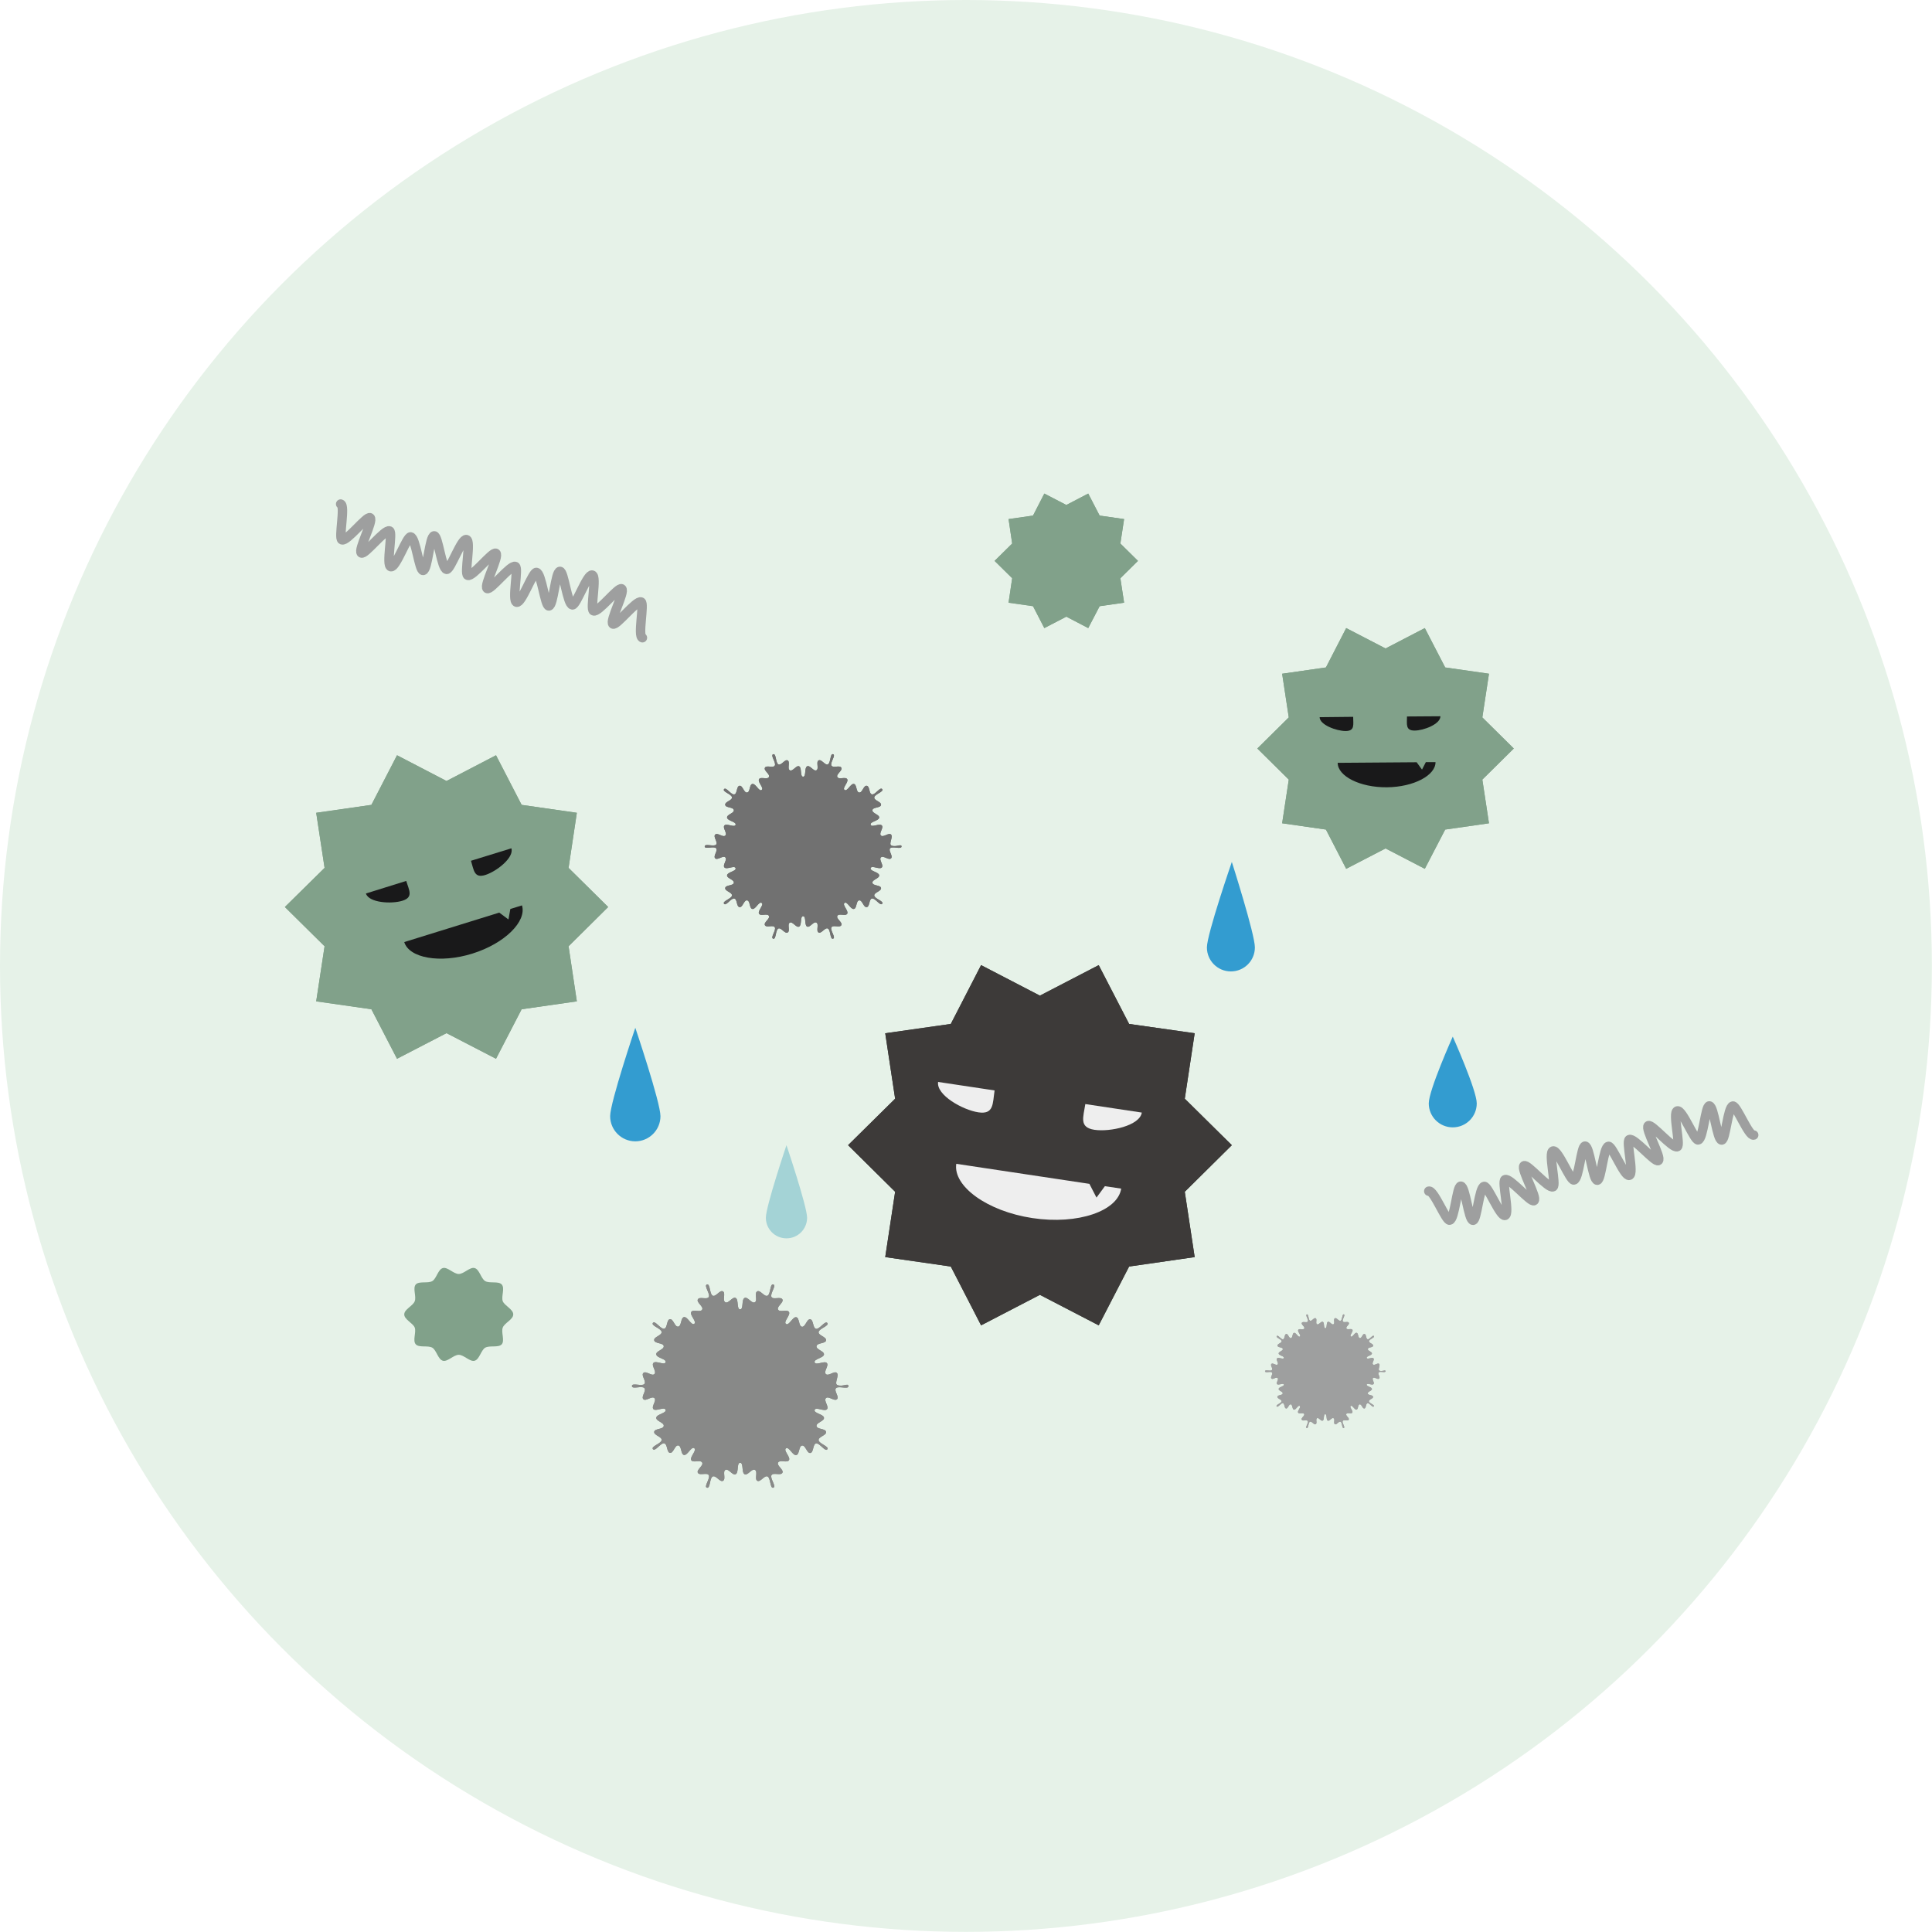 <?xml version="1.0" encoding="UTF-8"?>
<svg id="_注" data-name="注" xmlns="http://www.w3.org/2000/svg" viewBox="0 0 165.89 165.89">
  <defs>
    <style>
      .cls-1 {
        fill: none;
        stroke: #9e9f9f;
        stroke-linecap: round;
        stroke-linejoin: round;
        stroke-width: .81px;
      }

      .cls-2 {
        fill: #81a18a;
      }

      .cls-2, .cls-3, .cls-4, .cls-5, .cls-6, .cls-7, .cls-8, .cls-9, .cls-10, .cls-11 {
        stroke-width: 0px;
      }

      .cls-3 {
        fill: #888988;
      }

      .cls-4 {
        fill: #717171;
      }

      .cls-5 {
        fill: #3d3a39;
      }

      .cls-6 {
        fill: #339cd0;
      }

      .cls-7 {
        fill: #19191a;
      }

      .cls-8 {
        fill: #a4d3d6;
      }

      .cls-9 {
        fill: #9e9f9f;
      }

      .cls-10 {
        fill: #eee;
      }

      .cls-11 {
        fill: #e6f2e8;
      }
    </style>
  </defs>
  <circle class="cls-11" cx="82.94" cy="82.94" r="82.94"/>
  <g>
    <g>
      <path class="cls-3" d="M72.85,119.02c0,.31-.84-.05-1.06.17-.22.22.3.74.08.95-.22.22-.74-.31-.95-.09-.22.22.3.74.08.96-.22.22-.95-.24-1.05.05-.1.29.76.36.8.67.05.3-.68.41-.64.72.05.3.77.19.82.5.05.3-.68.41-.64.72.05.3.93.53.75.77-.18.25-.65-.54-.96-.5-.3.04-.2.77-.5.82-.3.04-.41-.68-.71-.64-.3.04-.2.77-.51.82-.3.04-.62-.75-.87-.58-.25.18.4.74.26,1.01-.14.27-.79-.06-.94.21-.14.27.51.61.37.88-.14.27-.79-.06-.94.21-.14.27.45.97.16,1.07-.29.09-.22-.82-.49-.96-.27-.14-.61.51-.88.37-.27-.14.07-.79-.21-.94-.27-.14-.61.51-.89.37-.27-.14-.07-.98-.38-.98-.31,0-.1.84-.38.98-.27.14-.61-.51-.88-.37-.27.14.07.79-.21.94-.27.14-.61-.51-.89-.37-.27.14-.19,1.05-.49.96-.29-.09.3-.79.16-1.07-.14-.27-.79.06-.94-.21-.14-.27.51-.61.37-.88-.14-.27-.79.06-.94-.21-.14-.27.51-.84.26-1.02-.25-.18-.57.62-.87.58-.3-.04-.2-.77-.5-.82-.3-.04-.41.68-.71.64-.3-.04-.2-.77-.51-.82-.3-.04-.77.74-.96.5-.18-.25.7-.47.75-.77.05-.3-.68-.41-.64-.72.05-.3.77-.19.82-.5.05-.3-.68-.41-.64-.72.05-.3.9-.38.8-.67-.1-.29-.83.16-1.04-.05-.22-.22.3-.74.08-.95-.22-.22-.74.31-.95.09-.22-.22.3-.74.08-.96-.22-.22-1.06.14-1.06-.17,0-.31.84.05,1.06-.17.22-.22-.3-.74-.08-.95.22-.22.74.31.95.09.22-.22-.3-.74-.08-.96.22-.22.95.24,1.04-.05.1-.29-.76-.36-.8-.67-.05-.3.68-.41.64-.72-.05-.3-.77-.19-.82-.5-.05-.3.68-.41.64-.72-.05-.3-.93-.53-.75-.77.18-.25.65.54.96.5.3-.04.2-.77.5-.82.3-.04.41.68.71.64.3-.04.2-.77.51-.82.3-.04.62.75.87.58.25-.18-.4-.74-.26-1.01.14-.27.79.06.94-.21.14-.27-.51-.61-.37-.88.14-.27.79.06.94-.21.14-.27-.45-.97-.16-1.07.29-.09.22.82.49.96.27.14.61-.51.88-.37.27.14-.07.79.21.94.27.14.61-.51.89-.37.27.14.07.98.38.98.31,0,.1-.84.38-.98.27-.14.61.51.88.37.27-.14-.07-.79.21-.94.27-.14.61.51.89.37.27-.14.19-1.05.49-.96.29.09-.3.79-.16,1.07.14.27.79-.06.94.21.14.27-.51.61-.37.88.14.27.79-.06.94.21.14.27-.51.84-.26,1.02.25.18.57-.62.87-.58.3.04.2.77.5.82.3.04.41-.68.71-.64.3.04.2.77.51.82.3.04.77-.74.96-.5.18.25-.7.47-.75.77-.05.3.68.41.64.72-.05.3-.77.19-.82.5-.05.3.68.41.64.72-.05.3-.9.38-.8.67.1.29.83-.16,1.04.05.22.22-.3.74-.08.95.22.22.74-.31.95-.09.22.22-.25.9.03,1.03.44.2.96-.21.96.1Z"/>
      <path class="cls-3" d="M72.85,119.02c0,.31-.84-.05-1.06.17-.22.22.3.74.08.95-.22.22-.74-.31-.95-.09-.22.22.3.74.08.96-.22.22-.95-.24-1.05.05-.1.29.76.36.8.67.05.3-.68.41-.64.72.05.3.77.19.82.5.05.3-.68.41-.64.72.05.3.93.53.75.77-.18.25-.65-.54-.96-.5-.3.04-.2.77-.5.82-.3.04-.41-.68-.71-.64-.3.04-.2.77-.51.82-.3.04-.62-.75-.87-.58-.25.18.4.74.26,1.01-.14.27-.79-.06-.94.21-.14.27.51.61.37.88-.14.27-.79-.06-.94.21-.14.27.45.97.16,1.07-.29.09-.22-.82-.49-.96-.27-.14-.61.51-.88.37-.27-.14.07-.79-.21-.94-.27-.14-.61.51-.89.37-.27-.14-.07-.98-.38-.98-.31,0-.1.84-.38.98-.27.14-.61-.51-.88-.37-.27.14.07.79-.21.94-.27.14-.61-.51-.89-.37-.27.14-.19,1.05-.49.96-.29-.09.3-.79.16-1.07-.14-.27-.79.06-.94-.21-.14-.27.51-.61.37-.88-.14-.27-.79.06-.94-.21-.14-.27.51-.84.26-1.02-.25-.18-.57.62-.87.58-.3-.04-.2-.77-.5-.82-.3-.04-.41.68-.71.64-.3-.04-.2-.77-.51-.82-.3-.04-.77.74-.96.5-.18-.25.7-.47.75-.77.05-.3-.68-.41-.64-.72.05-.3.77-.19.82-.5.05-.3-.68-.41-.64-.72.05-.3.9-.38.8-.67-.1-.29-.83.16-1.04-.05-.22-.22.3-.74.08-.95-.22-.22-.74.31-.95.09-.22-.22.3-.74.08-.96-.22-.22-1.06.14-1.06-.17,0-.31.84.05,1.06-.17.22-.22-.3-.74-.08-.95.22-.22.74.31.95.09.22-.22-.3-.74-.08-.96.22-.22.95.24,1.04-.05.1-.29-.76-.36-.8-.67-.05-.3.68-.41.64-.72-.05-.3-.77-.19-.82-.5-.05-.3.68-.41.64-.72-.05-.3-.93-.53-.75-.77.18-.25.65.54.96.5.3-.04.2-.77.5-.82.3-.04.41.68.71.64.3-.04.2-.77.51-.82.3-.04.62.75.87.58.25-.18-.4-.74-.26-1.01.14-.27.79.06.94-.21.14-.27-.51-.61-.37-.88.14-.27.79.06.94-.21.14-.27-.45-.97-.16-1.07.29-.09.22.82.49.96.27.14.61-.51.88-.37.27.14-.07.79.21.94.27.14.61-.51.89-.37.27.14.07.98.38.98.31,0,.1-.84.38-.98.27-.14.61.51.88.37.27-.14-.07-.79.21-.94.27-.14.61.51.89.37.27-.14.19-1.05.49-.96.29.09-.3.79-.16,1.07.14.27.79-.06.94.21.14.27-.51.61-.37.88.14.27.79-.06.94.21.14.27-.51.84-.26,1.02.25.18.57-.62.87-.58.3.04.2.77.5.82.3.04.41-.68.71-.64.3.04.2.77.51.82.3.04.77-.74.96-.5.18.25-.7.47-.75.77-.05.3.68.41.64.72-.05.3-.77.19-.82.5-.05.3.68.41.64.72-.05.3-.9.38-.8.67.1.29.83-.16,1.04.05.22.22-.3.74-.08.95.22.22.74-.31.95-.09.22.22-.25.9.03,1.03.44.2.96-.21.96.1Z"/>
    </g>
    <g>
      <path class="cls-4" d="M77.41,72.68c0,.28-.77-.04-.97.15-.2.2.27.67.07.87-.2.2-.67-.28-.87-.08-.2.2.27.67.07.87-.2.2-.86-.22-.95.05-.09.26.69.33.73.61.04.28-.62.38-.58.65.04.28.7.18.74.45.04.28-.62.38-.58.65.04.28.85.48.68.7-.17.22-.59-.49-.87-.45-.28.04-.18.7-.46.74-.28.04-.37-.62-.65-.58-.28.04-.18.7-.46.74-.28.04-.57-.69-.79-.52-.23.16.36.67.23.92-.13.25-.72-.06-.85.19-.13.25.47.55.34.8-.13.25-.72-.06-.85.19-.13.25.41.88.14.97-.27.08-.2-.74-.44-.87s-.56.46-.8.34c-.25-.13.06-.72-.19-.85-.25-.13-.56.46-.8.34-.25-.13-.06-.89-.34-.89-.28,0-.09.76-.34.89-.25.13-.56-.46-.8-.34-.25.13.06.72-.19.85-.25.13-.56-.46-.8-.34-.25.13-.18.96-.44.87-.27-.08.27-.72.14-.97-.13-.25-.72.06-.85-.19-.13-.25.47-.55.34-.8-.13-.25-.72.06-.85-.19-.13-.25.46-.76.23-.92-.23-.16-.52.56-.79.52-.28-.04-.18-.7-.46-.74-.28-.04-.37.62-.65.58-.28-.04-.18-.7-.46-.74-.28-.04-.7.68-.87.45-.17-.22.64-.43.68-.7.04-.28-.62-.38-.58-.65.04-.28.7-.18.74-.45.04-.28-.62-.38-.58-.65.04-.28.82-.34.73-.61-.09-.26-.75.15-.95-.05-.2-.2.27-.67.07-.87-.2-.2-.67.28-.87.08-.2-.2.27-.67.07-.87-.2-.2-.97.12-.97-.15,0-.28.77.04.97-.15.2-.2-.27-.67-.07-.87.2-.2.67.28.87.08.2-.2-.27-.67-.07-.87.2-.2.86.22.95-.05.09-.26-.69-.33-.73-.61-.04-.28.62-.38.58-.65-.04-.28-.7-.18-.74-.45-.04-.28.62-.38.58-.65-.04-.28-.85-.48-.68-.7.17-.22.59.49.87.45.28-.04.18-.7.46-.74.28-.04.37.62.65.58.28-.04.18-.7.46-.74.28-.04.57.69.79.52.23-.16-.36-.67-.23-.92.13-.25.72.06.85-.19.13-.25-.47-.55-.34-.8.13-.25.72.06.85-.19.13-.25-.41-.88-.14-.97.27-.08.2.74.44.87.25.13.56-.46.8-.34.25.13-.06.72.19.85.25.13.56-.46.8-.34.25.13.06.89.34.89.28,0,.09-.76.34-.89.25-.13.56.46.8.34.25-.13-.06-.72.19-.85.25-.13.56.46.8.34.25-.13.18-.96.44-.87.27.08-.27.72-.14.97.13.25.72-.06.85.19.13.25-.47.55-.34.8.13.25.72-.06.85.19.13.25-.46.76-.23.92.23.16.52-.56.79-.52.28.04.18.7.46.74.28.04.37-.62.65-.58.28.04.18.7.46.74.28.04.7-.68.87-.45.17.22-.64.43-.68.7-.04.28.62.38.58.65-.04.28-.7.18-.74.45-.04.28.62.38.58.65-.04.28-.82.34-.73.61.09.26.75-.15.95.05s-.27.67-.07.87c.2.2.67-.28.87-.08.2.2-.23.82.03.94.4.18.87-.19.87.09Z"/>
      <path class="cls-4" d="M77.41,72.68c0,.28-.77-.04-.97.15-.2.2.27.67.07.87-.2.2-.67-.28-.87-.08-.2.2.27.67.07.87-.2.2-.86-.22-.95.05-.09.26.69.33.73.61.04.28-.62.38-.58.65.04.28.7.18.74.45.04.28-.62.38-.58.65.04.28.85.48.68.7-.17.22-.59-.49-.87-.45-.28.04-.18.7-.46.74-.28.04-.37-.62-.65-.58-.28.04-.18.7-.46.74-.28.04-.57-.69-.79-.52-.23.16.36.67.23.92-.13.25-.72-.06-.85.19-.13.25.47.55.34.8-.13.25-.72-.06-.85.19-.13.25.41.88.14.97-.27.08-.2-.74-.44-.87s-.56.46-.8.34c-.25-.13.06-.72-.19-.85-.25-.13-.56.46-.8.34-.25-.13-.06-.89-.34-.89-.28,0-.09.76-.34.89-.25.13-.56-.46-.8-.34-.25.13.06.72-.19.85-.25.13-.56-.46-.8-.34-.25.13-.18.96-.44.87-.27-.08.27-.72.14-.97-.13-.25-.72.06-.85-.19-.13-.25.47-.55.34-.8-.13-.25-.72.06-.85-.19-.13-.25.46-.76.23-.92-.23-.16-.52.56-.79.52-.28-.04-.18-.7-.46-.74-.28-.04-.37.62-.65.58-.28-.04-.18-.7-.46-.74-.28-.04-.7.68-.87.45-.17-.22.64-.43.68-.7.04-.28-.62-.38-.58-.65.04-.28.7-.18.74-.45.04-.28-.62-.38-.58-.65.04-.28.82-.34.73-.61-.09-.26-.75.15-.95-.05-.2-.2.27-.67.07-.87-.2-.2-.67.28-.87.08-.2-.2.27-.67.07-.87-.2-.2-.97.12-.97-.15,0-.28.77.04.97-.15.2-.2-.27-.67-.07-.87.2-.2.67.28.87.08.2-.2-.27-.67-.07-.87.2-.2.86.22.95-.05.09-.26-.69-.33-.73-.61-.04-.28.62-.38.58-.65-.04-.28-.7-.18-.74-.45-.04-.28.62-.38.58-.65-.04-.28-.85-.48-.68-.7.17-.22.59.49.87.45.28-.04.18-.7.46-.74.28-.04.37.62.65.58.28-.04.18-.7.46-.74.28-.04.57.69.79.52.23-.16-.36-.67-.23-.92.13-.25.72.06.85-.19.13-.25-.47-.55-.34-.8.13-.25.72.06.85-.19.13-.25-.41-.88-.14-.97.27-.08.2.74.44.87.25.13.56-.46.8-.34.25.13-.06.72.19.85.25.13.56-.46.8-.34.25.13.06.89.34.89.28,0,.09-.76.34-.89.25-.13.56.46.8.34.25-.13-.06-.72.19-.85.25-.13.56.46.8.34.25-.13.18-.96.44-.87.27.08-.27.72-.14.97.13.25.72-.06.85.19.13.25-.47.55-.34.8.13.25.72-.06.85.19.13.25-.46.76-.23.92.23.16.52-.56.79-.52.28.04.18.7.46.74.28.04.37-.62.65-.58.28.04.18.7.46.74.28.04.7-.68.87-.45.17.22-.64.43-.68.7-.04.28.62.38.58.65-.04.28-.7.18-.74.45-.04.28.62.38.58.65-.04.28-.82.34-.73.61.09.26.75-.15.95.05s-.27.67-.07.87c.2.2.67-.28.87-.08.2.2-.23.82.03.94.4.18.87-.19.87.09Z"/>
    </g>
    <g>
      <path class="cls-9" d="M118.97,117.74c0,.17-.47-.03-.59.1-.12.12.17.41.04.53-.12.12-.41-.17-.53-.05-.12.12.17.41.04.53-.12.12-.53-.13-.58.03-.05.16.42.2.45.37.03.17-.38.23-.36.4.03.17.43.11.46.28.03.17-.38.23-.36.4.03.17.52.29.42.43-.1.14-.36-.3-.53-.28-.17.02-.11.43-.28.46-.17.02-.23-.38-.4-.36-.17.02-.11.43-.28.46-.17.02-.35-.42-.49-.32-.14.1.22.41.14.57-.08.15-.44-.04-.52.12-.08.15.29.34.21.49-.08.15-.44-.04-.52.12-.08.15.25.54.09.6-.16.05-.12-.46-.27-.54-.15-.08-.34.29-.49.21-.15-.08.04-.44-.12-.52-.15-.08-.34.29-.5.21-.15-.08-.04-.55-.21-.55s-.06.47-.21.55c-.15.08-.34-.29-.49-.21-.15.08.04.44-.12.52-.15.08-.34-.29-.5-.21-.15.08-.11.59-.27.54-.16-.05.17-.44.09-.6-.08-.15-.44.04-.52-.12-.08-.15.29-.34.21-.49-.08-.15-.44.04-.52-.12-.08-.15.28-.47.14-.57-.14-.1-.32.35-.49.32-.17-.02-.11-.43-.28-.46-.17-.02-.23.38-.4.36-.17-.02-.11-.43-.28-.46-.17-.02-.43.42-.53.28-.1-.14.39-.26.42-.43.03-.17-.38-.23-.36-.4.03-.17.43-.11.46-.28.03-.17-.38-.23-.35-.4.03-.17.5-.21.45-.37-.05-.16-.46.09-.58-.03-.12-.12.17-.41.04-.53-.12-.12-.41.17-.53.05-.12-.12.17-.41.04-.53-.12-.12-.59.08-.59-.1,0-.17.47.03.59-.1s-.17-.41-.04-.53c.12-.12.41.17.53.05.12-.12-.17-.41-.04-.53.12-.12.53.13.58-.03.05-.16-.42-.2-.45-.37-.03-.17.38-.23.36-.4-.03-.17-.43-.11-.46-.28-.03-.17.38-.23.36-.4-.03-.17-.52-.29-.42-.43.1-.14.36.3.53.28.17-.02.11-.43.28-.46.17-.02.23.38.4.36.17-.02.11-.43.28-.46.17-.02.35.42.49.32.14-.1-.22-.41-.14-.57.08-.15.44.04.52-.12.08-.15-.29-.34-.21-.49.08-.15.44.04.52-.12.08-.15-.25-.54-.09-.6.16-.05.12.46.27.54.15.08.34-.29.49-.21.15.08-.04.44.12.52.15.08.34-.29.5-.21.15.08.04.55.21.55.17,0,.06-.47.21-.55.15-.08.34.29.49.21.15-.08-.04-.44.12-.52.15-.08.34.29.5.21.15-.08.11-.59.27-.54.16.05-.17.44-.09.6.08.15.44-.04.52.12.08.15-.29.34-.21.49.08.15.44-.04.52.12.08.15-.28.47-.14.57.14.1.32-.35.49-.32.17.02.11.43.28.46.17.02.23-.38.4-.36.17.02.11.43.28.46.17.02.43-.42.53-.28.1.14-.39.26-.42.43-.03.17.38.23.36.4-.03.17-.43.11-.46.28s.38.23.35.4c-.03.17-.5.21-.45.37.05.16.46-.09.58.03.12.12-.17.41-.04.53.12.12.41-.17.53-.05.12.12-.14.51.02.58.25.11.53-.12.53.05Z"/>
      <path class="cls-9" d="M118.97,117.74c0,.17-.47-.03-.59.1-.12.12.17.41.04.53-.12.12-.41-.17-.53-.05-.12.12.17.41.04.53-.12.12-.53-.13-.58.03-.05.16.42.2.45.37.03.17-.38.23-.36.4.03.17.43.11.46.28.03.17-.38.23-.36.4.03.17.52.29.42.43-.1.14-.36-.3-.53-.28-.17.02-.11.43-.28.46-.17.02-.23-.38-.4-.36-.17.02-.11.43-.28.46-.17.02-.35-.42-.49-.32-.14.1.22.41.14.57-.08.15-.44-.04-.52.12-.08.15.29.34.21.49-.08.15-.44-.04-.52.12-.08.15.25.54.09.6-.16.05-.12-.46-.27-.54-.15-.08-.34.29-.49.21-.15-.08.04-.44-.12-.52-.15-.08-.34.29-.5.21-.15-.08-.04-.55-.21-.55s-.06.47-.21.55c-.15.08-.34-.29-.49-.21-.15.08.04.44-.12.52-.15.08-.34-.29-.5-.21-.15.08-.11.59-.27.54-.16-.05.17-.44.09-.6-.08-.15-.44.04-.52-.12-.08-.15.29-.34.21-.49-.08-.15-.44.04-.52-.12-.08-.15.28-.47.14-.57-.14-.1-.32.35-.49.32-.17-.02-.11-.43-.28-.46-.17-.02-.23.38-.4.36-.17-.02-.11-.43-.28-.46-.17-.02-.43.42-.53.28-.1-.14.39-.26.42-.43.03-.17-.38-.23-.36-.4.03-.17.43-.11.46-.28.03-.17-.38-.23-.35-.4.03-.17.5-.21.45-.37-.05-.16-.46.09-.58-.03-.12-.12.17-.41.04-.53-.12-.12-.41.17-.53.05-.12-.12.17-.41.04-.53-.12-.12-.59.08-.59-.1,0-.17.47.03.59-.1s-.17-.41-.04-.53c.12-.12.41.17.53.05.12-.12-.17-.41-.04-.53.12-.12.53.13.58-.03.05-.16-.42-.2-.45-.37-.03-.17.38-.23.36-.4-.03-.17-.43-.11-.46-.28-.03-.17.38-.23.36-.4-.03-.17-.52-.29-.42-.43.1-.14.36.3.53.28.17-.02.11-.43.28-.46.17-.02.23.38.4.36.17-.02.11-.43.28-.46.17-.02.35.42.49.32.14-.1-.22-.41-.14-.57.08-.15.44.04.52-.12.08-.15-.29-.34-.21-.49.08-.15.44.04.52-.12.08-.15-.25-.54-.09-.6.16-.05.12.46.27.54.15.08.34-.29.49-.21.15.08-.04.44.12.52.15.08.34-.29.5-.21.15.08.04.55.21.55.17,0,.06-.47.21-.55.15-.08.34.29.49.21.15-.08-.04-.44.12-.52.15-.08.34.29.5.21.15-.08.11-.59.27-.54.16.05-.17.44-.09.6.08.15.44-.04.52.12.08.15-.29.34-.21.49.08.15.44-.04.52.12.08.15-.28.47-.14.57.14.1.32-.35.49-.32.17.02.11.43.28.46.17.02.23-.38.4-.36.17.02.11.43.28.46.17.02.43-.42.53-.28.1.14-.39.26-.42.43-.03.17.38.23.36.4-.03.17-.43.11-.46.28s.38.23.35.4c-.03.17-.5.21-.45.37.05.16.46-.09.58.03.12.12-.17.41-.04.53.12.12.41-.17.53-.05.12.12-.14.51.02.58.25.11.53-.12.53.05Z"/>
    </g>
    <path class="cls-1" d="M29.25,43.28c.43.12-.2,2.93.11,3.07.41.18,2.14-2.09,2.42-1.89.32.23-1.07,2.79-.75,3.02.28.2,2.01-2.07,2.42-1.89.3.14-.32,2.95.11,3.07.43.12,1.37-2.6,1.7-2.56.44.06.73,2.9,1.07,2.88.4-.03.55-2.94.95-2.97.34-.02.63,2.82,1.07,2.88.33.04,1.27-2.68,1.7-2.56.43.12-.2,2.93.11,3.07.41.18,2.14-2.09,2.42-1.89.32.23-1.07,2.79-.75,3.02.28.2,2.01-2.07,2.42-1.89.3.14-.32,2.95.11,3.07.43.12,1.37-2.6,1.7-2.56.44.06.73,2.9,1.07,2.88.4-.03.55-2.94.95-2.97.34-.02.63,2.82,1.07,2.88.33.04,1.27-2.68,1.7-2.56.43.12-.2,2.93.11,3.07.41.18,2.14-2.09,2.42-1.89.32.23-1.07,2.79-.75,3.02.28.2,2.01-2.07,2.42-1.89.3.14-.32,2.95.11,3.07"/>
    <path class="cls-1" d="M122.68,102.28c.43-.14,1.47,2.55,1.79,2.49.44-.07.62-2.93.96-2.92.4.01.66,2.92,1.05,2.93.34.01.52-2.84.96-2.91.33-.05,1.37,2.63,1.79,2.49.43-.14-.3-2.92,0-3.07.4-.2,2.22,2.01,2.49,1.8.31-.24-1.17-2.75-.86-2.99.27-.21,2.09,2,2.49,1.8.3-.15-.43-2.93,0-3.07.43-.14,1.47,2.55,1.79,2.49.44-.07.62-2.93.96-2.91.4.01.66,2.92,1.05,2.93.34.01.52-2.84.96-2.91.33-.05,1.37,2.63,1.79,2.49.43-.14-.3-2.92,0-3.07.4-.2,2.22,2.01,2.49,1.8.31-.24-1.17-2.75-.86-2.99.27-.21,2.09,2,2.49,1.8.3-.15-.43-2.93,0-3.07.43-.14,1.47,2.55,1.79,2.49.44-.07.62-2.93.96-2.92.4.01.66,2.92,1.06,2.93.34.01.52-2.84.96-2.92.33-.05,1.37,2.63,1.79,2.49"/>
    <path class="cls-6" d="M56.71,95.84c0,1.19-.97,2.16-2.16,2.16s-2.16-.97-2.16-2.16,2.16-7.59,2.16-7.59c0,0,2.16,6.4,2.16,7.59Z"/>
    <path class="cls-8" d="M69.3,104.56c0,.98-.79,1.77-1.77,1.77s-1.77-.79-1.77-1.77,1.77-6.23,1.77-6.23c0,0,1.77,5.25,1.77,6.23Z"/>
    <path class="cls-6" d="M107.75,81.35c0,1.14-.92,2.06-2.06,2.06s-2.06-.92-2.06-2.06,2.14-7.34,2.14-7.34c0,0,1.98,6.2,1.98,7.34Z"/>
    <path class="cls-6" d="M126.8,94.74c0,1.14-.92,2.06-2.06,2.06s-2.06-.92-2.06-2.06,2.06-5.73,2.06-5.73c0,0,2.06,4.6,2.06,5.73Z"/>
    <g>
      <polygon class="cls-2" points="52.22 77.88 48.82 81.25 49.53 85.98 44.79 86.66 42.59 90.91 38.34 88.71 34.09 90.91 31.89 86.66 27.15 85.98 27.87 81.25 24.46 77.88 27.87 74.52 27.15 69.79 31.89 69.11 34.09 64.85 38.34 67.06 42.59 64.85 44.79 69.11 49.53 69.79 48.82 74.52 52.22 77.88"/>
      <polygon class="cls-2" points="52.22 77.88 48.82 81.25 49.53 85.98 44.79 86.66 42.59 90.91 38.34 88.71 34.09 90.91 31.89 86.66 27.15 85.98 27.87 81.25 24.46 77.88 27.87 74.52 27.15 69.79 31.89 69.11 34.09 64.85 38.34 67.06 42.59 64.85 44.79 69.11 49.53 69.79 48.82 74.52 52.22 77.88"/>
    </g>
    <g>
      <polygon class="cls-2" points="97.71 48.16 96.2 49.65 96.52 51.75 94.42 52.05 93.44 53.93 91.56 52.95 89.67 53.93 88.7 52.05 86.6 51.75 86.91 49.65 85.4 48.16 86.91 46.67 86.6 44.57 88.7 44.27 89.67 42.38 91.56 43.36 93.44 42.38 94.42 44.27 96.52 44.57 96.2 46.67 97.71 48.16"/>
      <polygon class="cls-2" points="97.71 48.16 96.2 49.65 96.52 51.75 94.42 52.05 93.44 53.93 91.56 52.95 89.67 53.93 88.7 52.05 86.6 51.75 86.91 49.65 85.4 48.16 86.91 46.67 86.6 44.57 88.7 44.27 89.67 42.38 91.56 43.36 93.44 42.38 94.42 44.27 96.52 44.57 96.2 46.67 97.71 48.16"/>
    </g>
    <g>
      <polygon class="cls-5" points="105.77 98.33 101.73 102.33 102.58 107.94 96.95 108.75 94.34 113.8 89.29 111.18 84.24 113.8 81.64 108.75 76.01 107.94 76.86 102.33 72.82 98.33 76.86 94.34 76.01 88.72 81.64 87.92 84.24 82.87 89.29 85.49 94.34 82.87 96.95 87.92 102.58 88.72 101.73 94.34 105.77 98.33"/>
      <polygon class="cls-5" points="105.77 98.33 101.73 102.33 102.58 107.94 96.95 108.75 94.34 113.8 89.29 111.18 84.24 113.8 81.64 108.75 76.01 107.94 76.86 102.33 72.82 98.33 76.86 94.34 76.01 88.72 81.64 87.92 84.24 82.87 89.29 85.49 94.34 82.87 96.95 87.92 102.58 88.72 101.73 94.34 105.77 98.33"/>
    </g>
    <path class="cls-2" d="M44.07,112.86c0,.44-.75.73-.9,1.13-.16.4.19,1.12-.09,1.44-.28.31-1.04.07-1.42.29-.36.21-.49,1.01-.91,1.12-.4.11-.92-.51-1.36-.51s-.96.62-1.36.51c-.42-.11-.55-.91-.91-1.12-.37-.22-1.14.02-1.42-.29-.29-.32.06-1.04-.09-1.44-.16-.39-.9-.69-.9-1.13s.75-.73.9-1.13c.16-.4-.19-1.12.09-1.44.28-.31,1.04-.07,1.42-.29.36-.21.49-1.01.91-1.12.4-.11.92.51,1.36.51s.96-.62,1.36-.51c.42.11.55.91.91,1.12.37.22,1.14-.02,1.42.29.29.32-.06,1.04.09,1.44.16.39.9.69.9,1.13Z"/>
    <g>
      <path class="cls-7" d="M34.88,75.64c.25.81.63,1.4-.32,1.7s-2.89.18-3.14-.62"/>
      <path class="cls-7" d="M40.44,73.91c.25.81.27,1.52,1.23,1.22.96-.3,2.49-1.49,2.24-2.29"/>
      <path class="cls-7" d="M43.66,78.95l-.79-.59-8.16,2.53c.42,1.37,3.06,1.86,5.85.99,2.79-.87,4.68-2.77,4.26-4.14l-1,.31-.16.89Z"/>
    </g>
    <g>
      <path class="cls-10" d="M85.4,93.63c-.17,1.13-.05,2.08-1.39,1.88-1.34-.2-3.63-1.48-3.46-2.61"/>
      <path class="cls-10" d="M93.19,94.8c-.17,1.13-.56,2,.78,2.21,1.34.2,3.9-.35,4.07-1.48"/>
      <path class="cls-10" d="M94.15,102.83l-.61-1.18-11.43-1.72c-.29,1.91,2.63,4.07,6.54,4.66,3.91.59,7.33-.61,7.62-2.53l-1.4-.21-.72.98Z"/>
    </g>
    <g>
      <g>
        <polygon class="cls-2" points="129.98 64.27 127.28 66.94 127.85 70.69 124.09 71.23 122.34 74.6 118.97 72.85 115.59 74.6 113.85 71.23 110.09 70.69 110.66 66.94 107.96 64.27 110.66 61.6 110.09 57.85 113.85 57.31 115.59 53.93 118.97 55.68 122.34 53.93 124.09 57.31 127.85 57.85 127.28 61.6 129.98 64.27"/>
        <polygon class="cls-2" points="129.98 64.27 127.28 66.94 127.85 70.69 124.09 71.23 122.34 74.6 118.97 72.85 115.59 74.6 113.85 71.23 110.09 70.69 110.66 66.94 107.96 64.27 110.66 61.6 110.09 57.85 113.85 57.31 115.59 53.93 118.97 55.68 122.34 53.93 124.09 57.31 127.85 57.85 127.28 61.6 129.98 64.27"/>
      </g>
      <g>
        <path class="cls-7" d="M116.19,61.55c0,.67.16,1.21-.64,1.22-.79,0-2.24-.53-2.24-1.19"/>
        <path class="cls-7" d="M120.81,61.52c0,.67-.14,1.21.65,1.21.79,0,2.23-.56,2.22-1.23"/>
        <path class="cls-7" d="M122.1,66.08l-.46-.63-6.78.05c0,1.14,1.9,2.12,4.22,2.1,2.32-.02,4.19-1.03,4.18-2.16h-.83s-.33.64-.33.64Z"/>
      </g>
    </g>
  </g>
</svg>